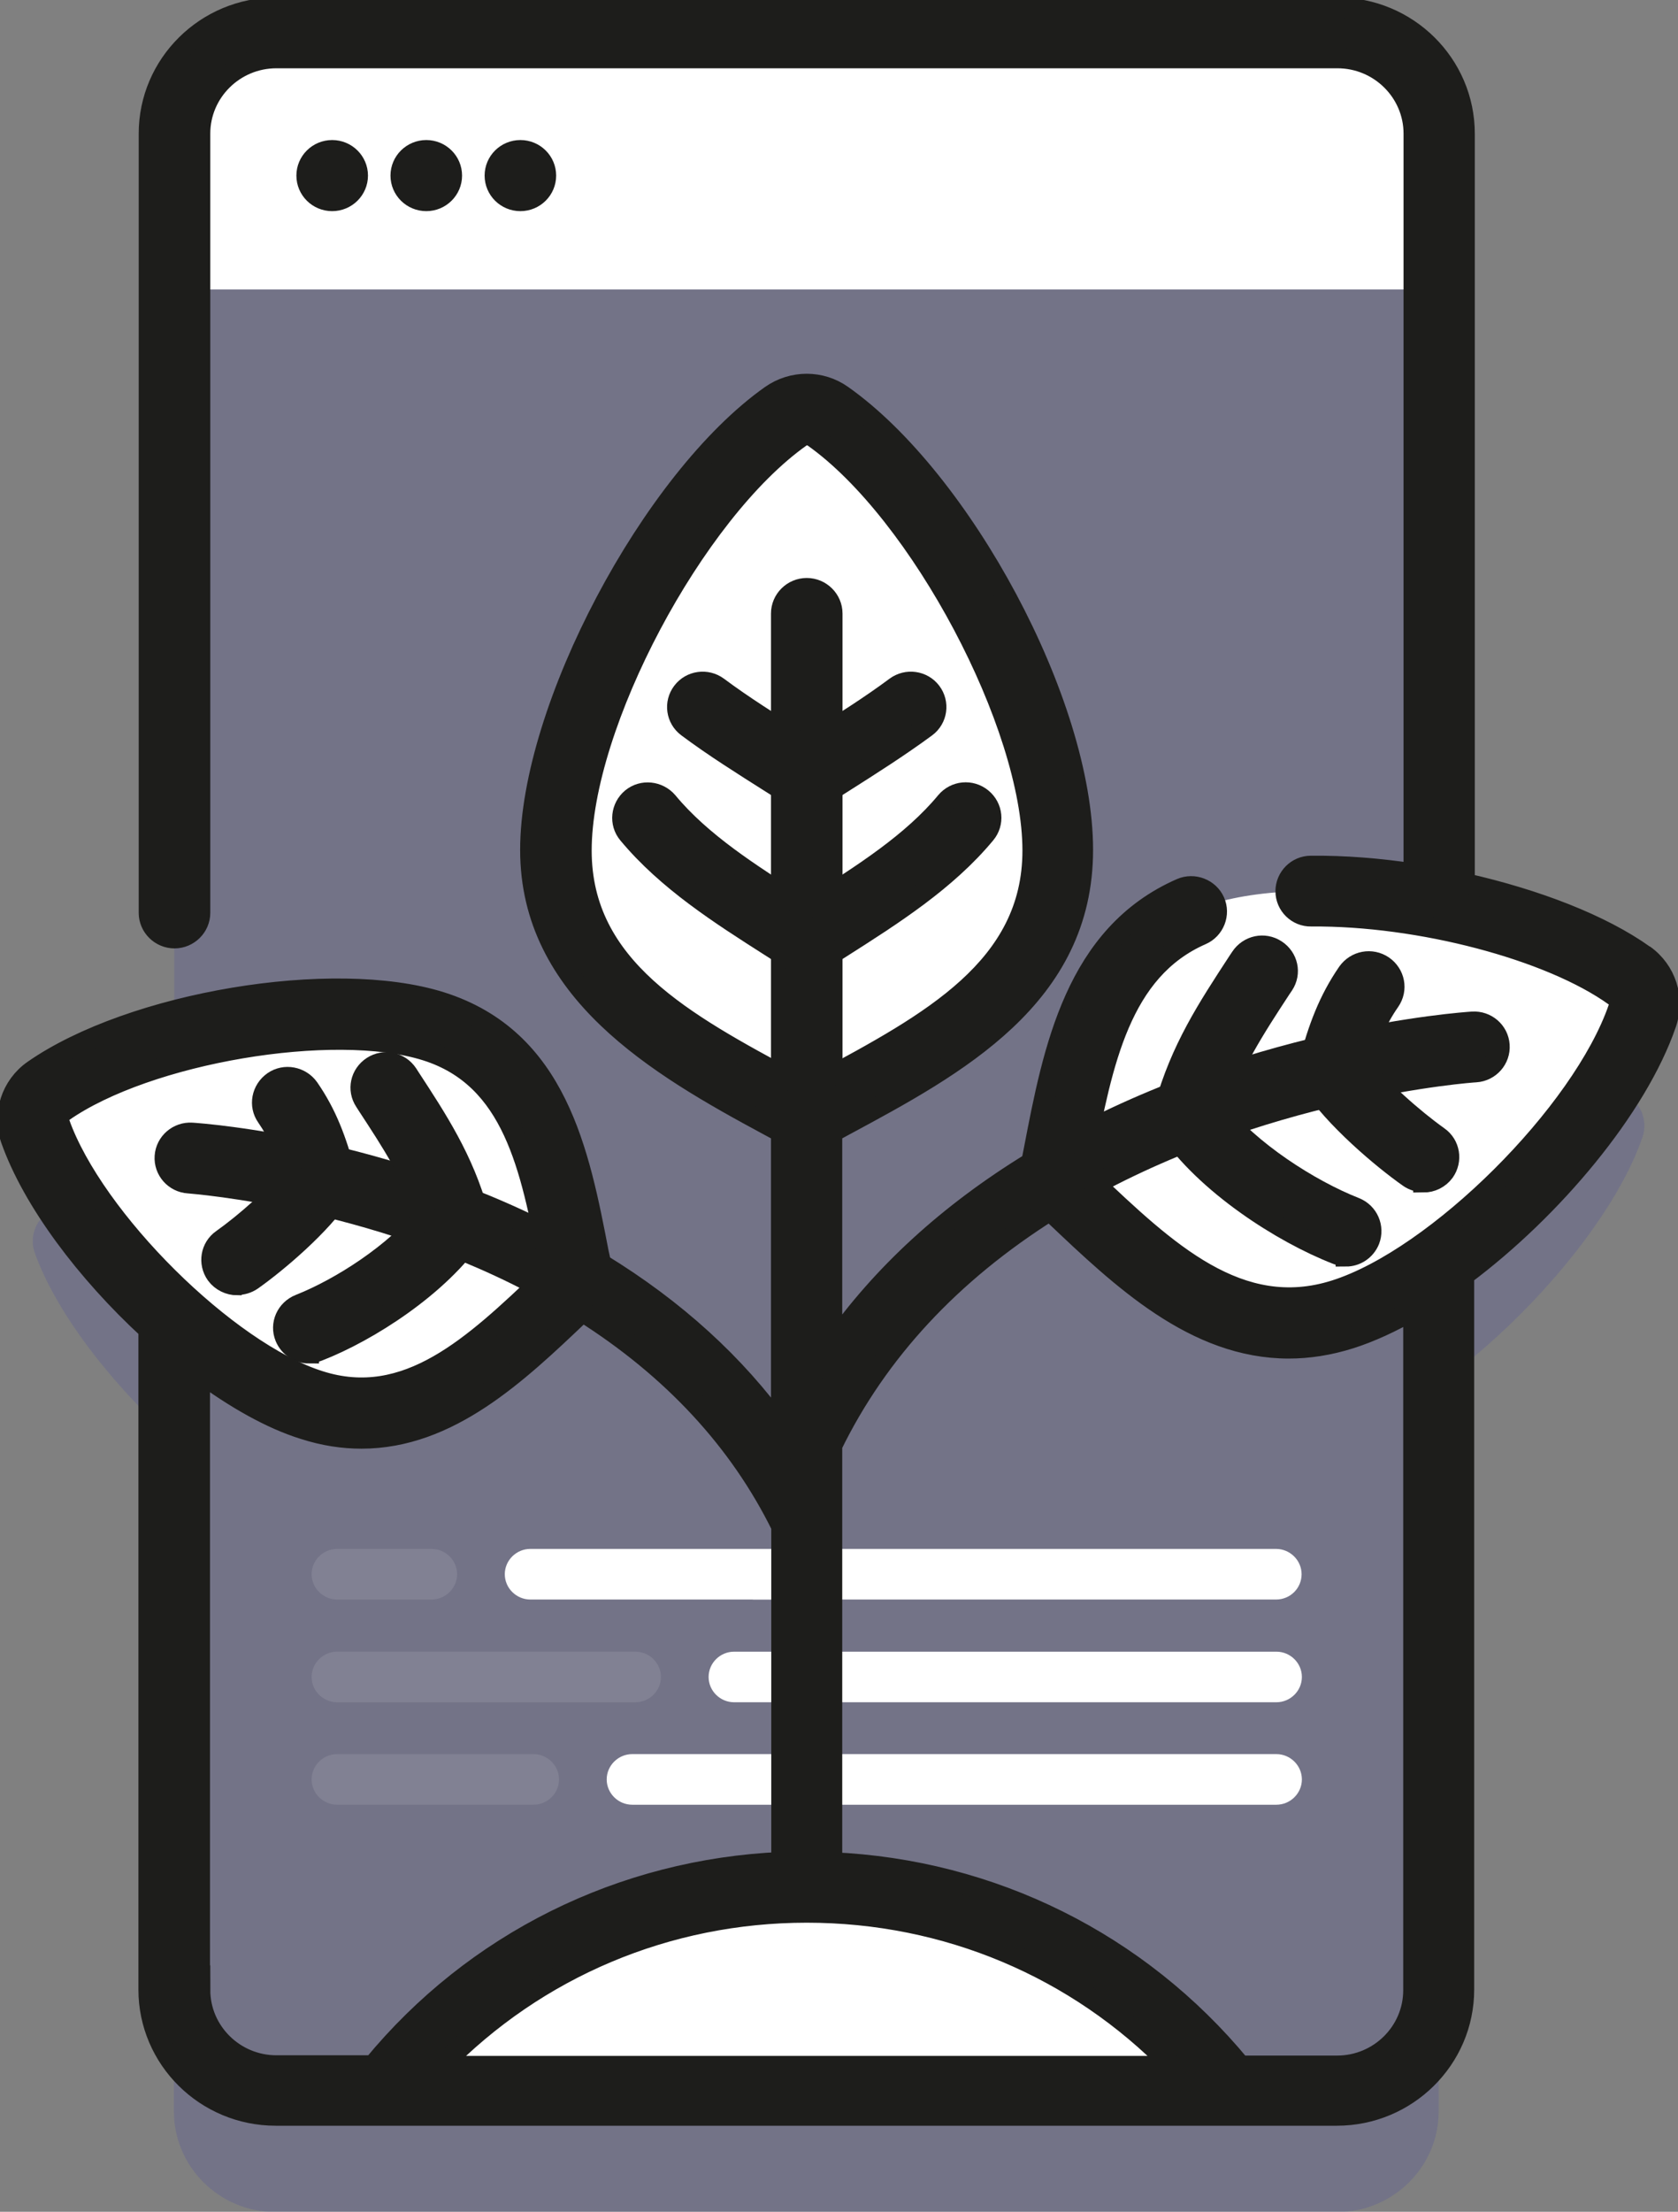 <svg xmlns="http://www.w3.org/2000/svg" width="41" height="54" viewBox="0 0 41 54" fill="none"><rect x="0" y="0" width="41" height="54" fill="#808080" stroke="none"/><g clip-path="url(#clip0_193_771)"><path opacity="0.1" d="M39.835 26.785C38.724 25.987 36.98 25.361 35.168 25.015V6.216C35.168 4.86 34.056 3.752 32.678 3.752H6.746C5.375 3.752 4.256 4.852 4.256 6.216V28.27C3.053 28.594 1.949 29.053 1.165 29.603C0.853 29.822 0.723 30.221 0.845 30.575C1.363 32.037 2.718 33.793 4.248 35.156V51.544C4.248 52.9 5.36 54.008 6.738 54.008H32.663C34.033 54.008 35.153 52.908 35.153 51.544V33.793C37.307 32.248 39.447 29.754 40.132 27.765C40.254 27.411 40.132 27.012 39.828 26.793L39.835 26.785Z" fill="#0000CC"></path><path d="M25.841 20.765C25.841 24.246 22.59 25.723 19.712 27.29C16.834 25.723 13.583 24.246 13.583 20.765C13.583 17.487 16.469 12.093 19.202 10.164C19.506 9.945 19.918 9.945 20.222 10.164C22.956 12.093 25.841 17.487 25.841 20.765Z" fill="white"></path><path d="M7.614 34.312C10.294 35.156 12.22 33.062 14.131 31.276C13.621 28.729 13.271 25.911 10.598 25.067C8.116 24.284 3.388 25.105 1.188 26.65C0.876 26.868 0.746 27.275 0.868 27.637C1.766 30.161 5.139 33.536 7.621 34.32L7.614 34.312Z" fill="white"></path><path d="M30.021 51.046C27.63 48.017 23.907 46.066 19.72 46.066C15.532 46.066 11.809 48.017 9.418 51.046H30.029H30.021Z" fill="white"></path><path d="M32.808 32.09C29.907 33.001 27.821 30.733 25.757 28.797C26.305 26.039 26.686 22.988 29.587 22.076C32.29 21.225 37.452 22.129 39.82 23.817C40.132 24.043 40.261 24.442 40.14 24.804C39.196 27.539 35.511 31.238 32.815 32.09H32.808Z" fill="white"></path><path d="M35.16 7.067V3.27C35.16 1.914 34.049 0.806 32.671 0.806H6.746C5.375 0.806 4.256 1.906 4.256 3.27V7.067H35.16Z" fill="white"></path><g opacity="0.1"><path d="M8.238 39.052H10.545C10.888 39.052 11.169 38.773 11.169 38.434C11.169 38.095 10.888 37.816 10.545 37.816H8.238C7.895 37.816 7.614 38.095 7.614 38.434C7.614 38.773 7.895 39.052 8.238 39.052Z" fill="white"></path><path d="M8.238 41.56H15.524C15.867 41.56 16.149 41.282 16.149 40.943C16.149 40.603 15.867 40.325 15.524 40.325H8.238C7.895 40.325 7.614 40.603 7.614 40.943C7.614 41.282 7.895 41.56 8.238 41.56Z" fill="white"></path><path d="M8.238 44.062H13.035C13.377 44.062 13.659 43.783 13.659 43.444C13.659 43.105 13.377 42.826 13.035 42.826H8.238C7.895 42.826 7.614 43.105 7.614 43.444C7.614 43.783 7.895 44.062 8.238 44.062Z" fill="white"></path></g><path d="M31.803 38.434C31.803 38.773 31.529 39.052 31.178 39.052H12.959C12.616 39.052 12.334 38.773 12.334 38.434C12.334 38.095 12.616 37.816 12.959 37.816H31.178C31.521 37.816 31.803 38.095 31.803 38.434Z" fill="white"></path><path d="M20.55 37.816C20.473 37.952 20.397 38.095 20.329 38.238V39.052H18.395C18.106 38.63 17.786 38.215 17.436 37.824H19.034C19.034 37.824 19.073 37.869 19.088 37.891V37.824H20.55V37.816Z" fill="white"></path><path d="M17.938 41.56H31.186C31.529 41.56 31.81 41.282 31.81 40.943C31.81 40.603 31.529 40.325 31.186 40.325H17.938C17.595 40.325 17.314 40.603 17.314 40.943C17.314 41.282 17.595 41.56 17.938 41.56Z" fill="white"></path><path d="M15.448 44.062H31.186C31.529 44.062 31.81 43.783 31.81 43.444C31.81 43.105 31.529 42.826 31.186 42.826H15.448C15.106 42.826 14.824 43.105 14.824 43.444C14.824 43.783 15.106 44.062 15.448 44.062Z" fill="white"></path><path d="M25.742 29.392C25.529 29.392 25.323 29.287 25.209 29.091C25.034 28.797 25.125 28.42 25.422 28.247C30.341 25.331 35.747 24.962 35.975 24.947C36.318 24.924 36.615 25.18 36.637 25.519C36.66 25.858 36.401 26.152 36.059 26.175C35.99 26.175 30.714 26.552 26.07 29.302C25.971 29.362 25.856 29.392 25.75 29.392H25.742Z" fill="#1D1D1B" stroke="#1D1D1B" stroke-width="0.5" stroke-miterlimit="10"></path><path d="M34.78 28.857C34.658 28.857 34.528 28.82 34.422 28.744C33.767 28.285 32.594 27.29 32.054 26.454C31.962 26.311 31.932 26.13 31.978 25.964C32.214 25.098 32.457 24.427 32.929 23.741C33.127 23.463 33.508 23.387 33.797 23.583C34.079 23.779 34.155 24.156 33.957 24.442C33.63 24.909 33.432 25.407 33.257 26.009C33.706 26.582 34.521 27.305 35.145 27.75C35.427 27.946 35.488 28.33 35.29 28.609C35.168 28.774 34.978 28.865 34.78 28.865V28.857Z" fill="#1D1D1B" stroke="#1D1D1B" stroke-width="0.5" stroke-miterlimit="10"></path><path d="M32.884 30.666C32.808 30.666 32.732 30.651 32.655 30.62C31.323 30.101 29.465 28.91 28.536 27.539C28.437 27.388 28.407 27.207 28.453 27.034C28.849 25.61 29.503 24.616 30.257 23.463L30.318 23.372C30.508 23.086 30.889 23.003 31.178 23.192C31.468 23.38 31.551 23.757 31.361 24.043L31.3 24.133C30.653 25.12 30.09 25.987 29.732 27.087C30.531 28.104 32.001 29.046 33.112 29.483C33.432 29.611 33.584 29.965 33.462 30.282C33.364 30.523 33.135 30.673 32.884 30.673V30.666Z" fill="#1D1D1B" stroke="#1D1D1B" stroke-width="0.5" stroke-miterlimit="10"></path><path d="M14.139 31.863C14.032 31.863 13.918 31.833 13.819 31.773C9.533 29.234 4.66 28.895 4.606 28.887C4.264 28.865 4.005 28.571 4.028 28.232C4.051 27.893 4.348 27.637 4.69 27.659C4.903 27.674 9.906 28.013 14.459 30.711C14.755 30.884 14.847 31.261 14.672 31.555C14.558 31.75 14.352 31.856 14.139 31.856V31.863Z" fill="#1D1D1B" stroke="#1D1D1B" stroke-width="0.5" stroke-miterlimit="10"></path><path d="M5.794 31.374C5.604 31.374 5.406 31.283 5.284 31.117C5.086 30.839 5.147 30.454 5.429 30.259C5.992 29.859 6.738 29.204 7.149 28.684C6.989 28.134 6.814 27.697 6.517 27.267C6.319 26.988 6.396 26.604 6.677 26.408C6.959 26.212 7.347 26.288 7.545 26.567C7.987 27.207 8.215 27.832 8.436 28.639C8.482 28.804 8.451 28.985 8.36 29.128C7.857 29.904 6.769 30.824 6.16 31.253C6.053 31.328 5.924 31.366 5.802 31.366L5.794 31.374Z" fill="#1D1D1B" stroke="#1D1D1B" stroke-width="0.5" stroke-miterlimit="10"></path><path d="M7.545 33.039C7.302 33.039 7.066 32.888 6.967 32.647C6.837 32.331 6.997 31.976 7.317 31.848C8.329 31.449 9.662 30.59 10.4 29.663C10.081 28.669 9.586 27.915 8.969 26.973L8.916 26.89C8.725 26.604 8.809 26.227 9.098 26.039C9.388 25.851 9.768 25.934 9.959 26.22L10.012 26.303C10.682 27.328 11.322 28.299 11.687 29.618C11.733 29.791 11.702 29.972 11.603 30.123C10.735 31.396 9.015 32.504 7.774 32.986C7.698 33.016 7.621 33.031 7.545 33.031V33.039Z" fill="#1D1D1B" stroke="#1D1D1B" stroke-width="0.5" stroke-miterlimit="10"></path><path d="M19.712 26.989C19.369 26.989 19.088 26.71 19.088 26.371V14.979C19.088 14.64 19.369 14.361 19.712 14.361C20.055 14.361 20.336 14.64 20.336 14.979V26.371C20.336 26.71 20.055 26.989 19.712 26.989Z" fill="#1D1D1B" stroke="#1D1D1B" stroke-width="0.5" stroke-miterlimit="10"></path><path d="M8.116 4.905C8.461 4.905 8.741 4.628 8.741 4.287C8.741 3.946 8.461 3.669 8.116 3.669C7.771 3.669 7.492 3.946 7.492 4.287C7.492 4.628 7.771 4.905 8.116 4.905Z" fill="#1D1D1B" stroke="#1D1D1B" stroke-width="0.5" stroke-miterlimit="10"></path><path d="M10.416 4.905C10.76 4.905 11.04 4.628 11.04 4.287C11.04 3.946 10.76 3.669 10.416 3.669C10.071 3.669 9.791 3.946 9.791 4.287C9.791 4.628 10.071 4.905 10.416 4.905Z" fill="#1D1D1B" stroke="#1D1D1B" stroke-width="0.5" stroke-miterlimit="10"></path><path d="M12.715 4.905C13.06 4.905 13.339 4.628 13.339 4.287C13.339 3.946 13.06 3.669 12.715 3.669C12.37 3.669 12.091 3.946 12.091 4.287C12.091 4.628 12.37 4.905 12.715 4.905Z" fill="#1D1D1B" stroke="#1D1D1B" stroke-width="0.5" stroke-miterlimit="10"></path><path d="M40.185 23.327C39.135 22.574 37.528 21.956 35.785 21.564V3.263C35.785 1.567 34.391 0.188 32.678 0.188H6.746C5.033 0.188 3.639 1.567 3.639 3.263V22.287C3.639 22.626 3.921 22.905 4.264 22.905C4.606 22.905 4.888 22.626 4.888 22.287V3.263C4.888 2.245 5.726 1.417 6.754 1.417H32.678C33.706 1.417 34.544 2.245 34.544 3.263V21.33C33.699 21.202 32.846 21.134 32.031 21.142C31.689 21.142 31.414 21.421 31.414 21.76C31.414 22.099 31.696 22.378 32.039 22.37C34.688 22.348 37.879 23.191 39.455 24.322C39.546 24.389 39.584 24.502 39.546 24.608C38.663 27.177 35.099 30.718 32.617 31.502C30.28 32.24 28.506 30.56 26.633 28.782C26.564 28.714 26.496 28.654 26.427 28.586C26.443 28.496 26.465 28.405 26.481 28.315C26.938 25.934 27.379 23.689 29.359 22.822C29.671 22.687 29.816 22.317 29.678 22.009C29.541 21.7 29.168 21.556 28.856 21.692C26.275 22.822 25.735 25.617 25.262 28.081C25.24 28.179 25.224 28.285 25.202 28.383C23.184 29.618 21.547 31.11 20.329 32.851V27.644C20.428 27.592 20.534 27.531 20.633 27.479C23.367 26.009 26.458 24.344 26.458 20.75C26.458 17.156 23.488 11.701 20.58 9.652C20.062 9.283 19.362 9.283 18.837 9.652C15.921 11.709 12.959 17.307 12.959 20.75C12.959 24.194 16.05 26.009 18.783 27.479C18.882 27.531 18.989 27.592 19.088 27.644V34.862C17.968 33.303 16.491 31.962 14.679 30.854C14.664 30.764 14.649 30.681 14.626 30.59C14.154 28.142 13.614 25.361 10.774 24.465C8.139 23.636 3.206 24.465 0.815 26.13C0.274 26.507 0.053 27.2 0.267 27.818C0.8 29.325 2.117 31.065 3.632 32.459V48.575C3.632 50.27 5.025 51.649 6.738 51.649H32.663C34.376 51.649 35.77 50.27 35.77 48.575V31.133C37.932 29.52 40.003 27.049 40.711 24.992C40.924 24.374 40.711 23.696 40.17 23.312L40.185 23.327ZM19.712 46.692C23.123 46.692 26.313 48.04 28.651 50.444H10.774C13.111 48.048 16.301 46.692 19.712 46.692ZM14.207 20.765C14.207 17.691 16.963 12.507 19.567 10.669C19.613 10.639 19.666 10.624 19.72 10.624C19.773 10.624 19.826 10.639 19.872 10.669C22.476 12.507 25.232 17.699 25.232 20.765C25.232 23.628 22.72 24.977 20.055 26.409C19.941 26.469 19.834 26.529 19.72 26.59C19.605 26.529 19.499 26.469 19.385 26.409C16.72 24.977 14.207 23.628 14.207 20.765ZM1.447 27.426C1.409 27.328 1.447 27.207 1.538 27.147C3.594 25.708 8.154 24.939 10.408 25.648C12.54 26.318 12.966 28.511 13.415 30.831C13.431 30.907 13.446 30.982 13.461 31.058C13.408 31.11 13.347 31.163 13.294 31.216C11.573 32.851 9.944 34.395 7.812 33.717C5.558 33.009 2.292 29.769 1.454 27.418L1.447 27.426ZM4.881 48.59V33.506C5.748 34.147 6.624 34.644 7.424 34.892C7.918 35.051 8.383 35.119 8.832 35.119C10.972 35.119 12.639 33.536 14.146 32.105C14.177 32.075 14.2 32.052 14.23 32.022C16.438 33.416 18.067 35.179 19.095 37.266V45.464C15.197 45.637 11.596 47.415 9.114 50.429H6.754C5.726 50.429 4.888 49.6 4.888 48.583L4.881 48.59ZM34.536 48.59C34.536 49.608 33.699 50.436 32.671 50.436H30.31C27.828 47.43 24.235 45.644 20.329 45.471V35.292C21.448 33.001 23.237 31.08 25.651 29.558C25.689 29.596 25.727 29.633 25.773 29.671C27.394 31.208 29.191 32.919 31.491 32.919C31.97 32.919 32.473 32.843 32.998 32.677C33.493 32.519 34.011 32.278 34.536 31.977V48.59Z" fill="#1D1D1B" stroke="#1D1D1B" stroke-width="0.5" stroke-miterlimit="10"></path><path d="M19.712 19.552C19.598 19.552 19.476 19.522 19.377 19.454C19.194 19.341 19.011 19.221 18.829 19.108C18.151 18.678 17.451 18.241 16.796 17.752C16.522 17.548 16.468 17.164 16.674 16.893C16.88 16.621 17.268 16.569 17.542 16.772C18.159 17.232 18.836 17.654 19.499 18.076C19.575 18.121 19.643 18.166 19.712 18.211C19.78 18.166 19.857 18.121 19.925 18.076C20.58 17.661 21.265 17.232 21.882 16.772C22.156 16.569 22.544 16.621 22.75 16.893C22.955 17.164 22.902 17.548 22.628 17.752C21.973 18.234 21.273 18.678 20.595 19.108C20.412 19.221 20.23 19.341 20.047 19.454C19.94 19.522 19.826 19.552 19.712 19.552Z" fill="#1D1D1B" stroke="#1D1D1B" stroke-width="0.5" stroke-miterlimit="10"></path><path d="M19.712 23.561C19.598 23.561 19.476 23.53 19.377 23.462C19.202 23.349 19.034 23.244 18.859 23.131C17.603 22.332 16.301 21.503 15.349 20.358C15.129 20.095 15.174 19.71 15.433 19.492C15.7 19.273 16.088 19.319 16.309 19.575C17.131 20.569 18.349 21.345 19.529 22.091C19.59 22.129 19.651 22.167 19.712 22.212C19.773 22.174 19.834 22.136 19.895 22.091C21.075 21.345 22.293 20.569 23.115 19.575C23.336 19.311 23.724 19.273 23.991 19.492C24.257 19.71 24.295 20.095 24.075 20.358C23.123 21.503 21.821 22.332 20.565 23.131C20.39 23.244 20.214 23.349 20.047 23.462C19.94 23.53 19.826 23.561 19.704 23.561H19.712Z" fill="#1D1D1B" stroke="#1D1D1B" stroke-width="0.5" stroke-miterlimit="10"></path></g><defs><clipPath id="clip0_193_771"><rect width="41" height="54" fill="white"></rect></clipPath></defs></svg>